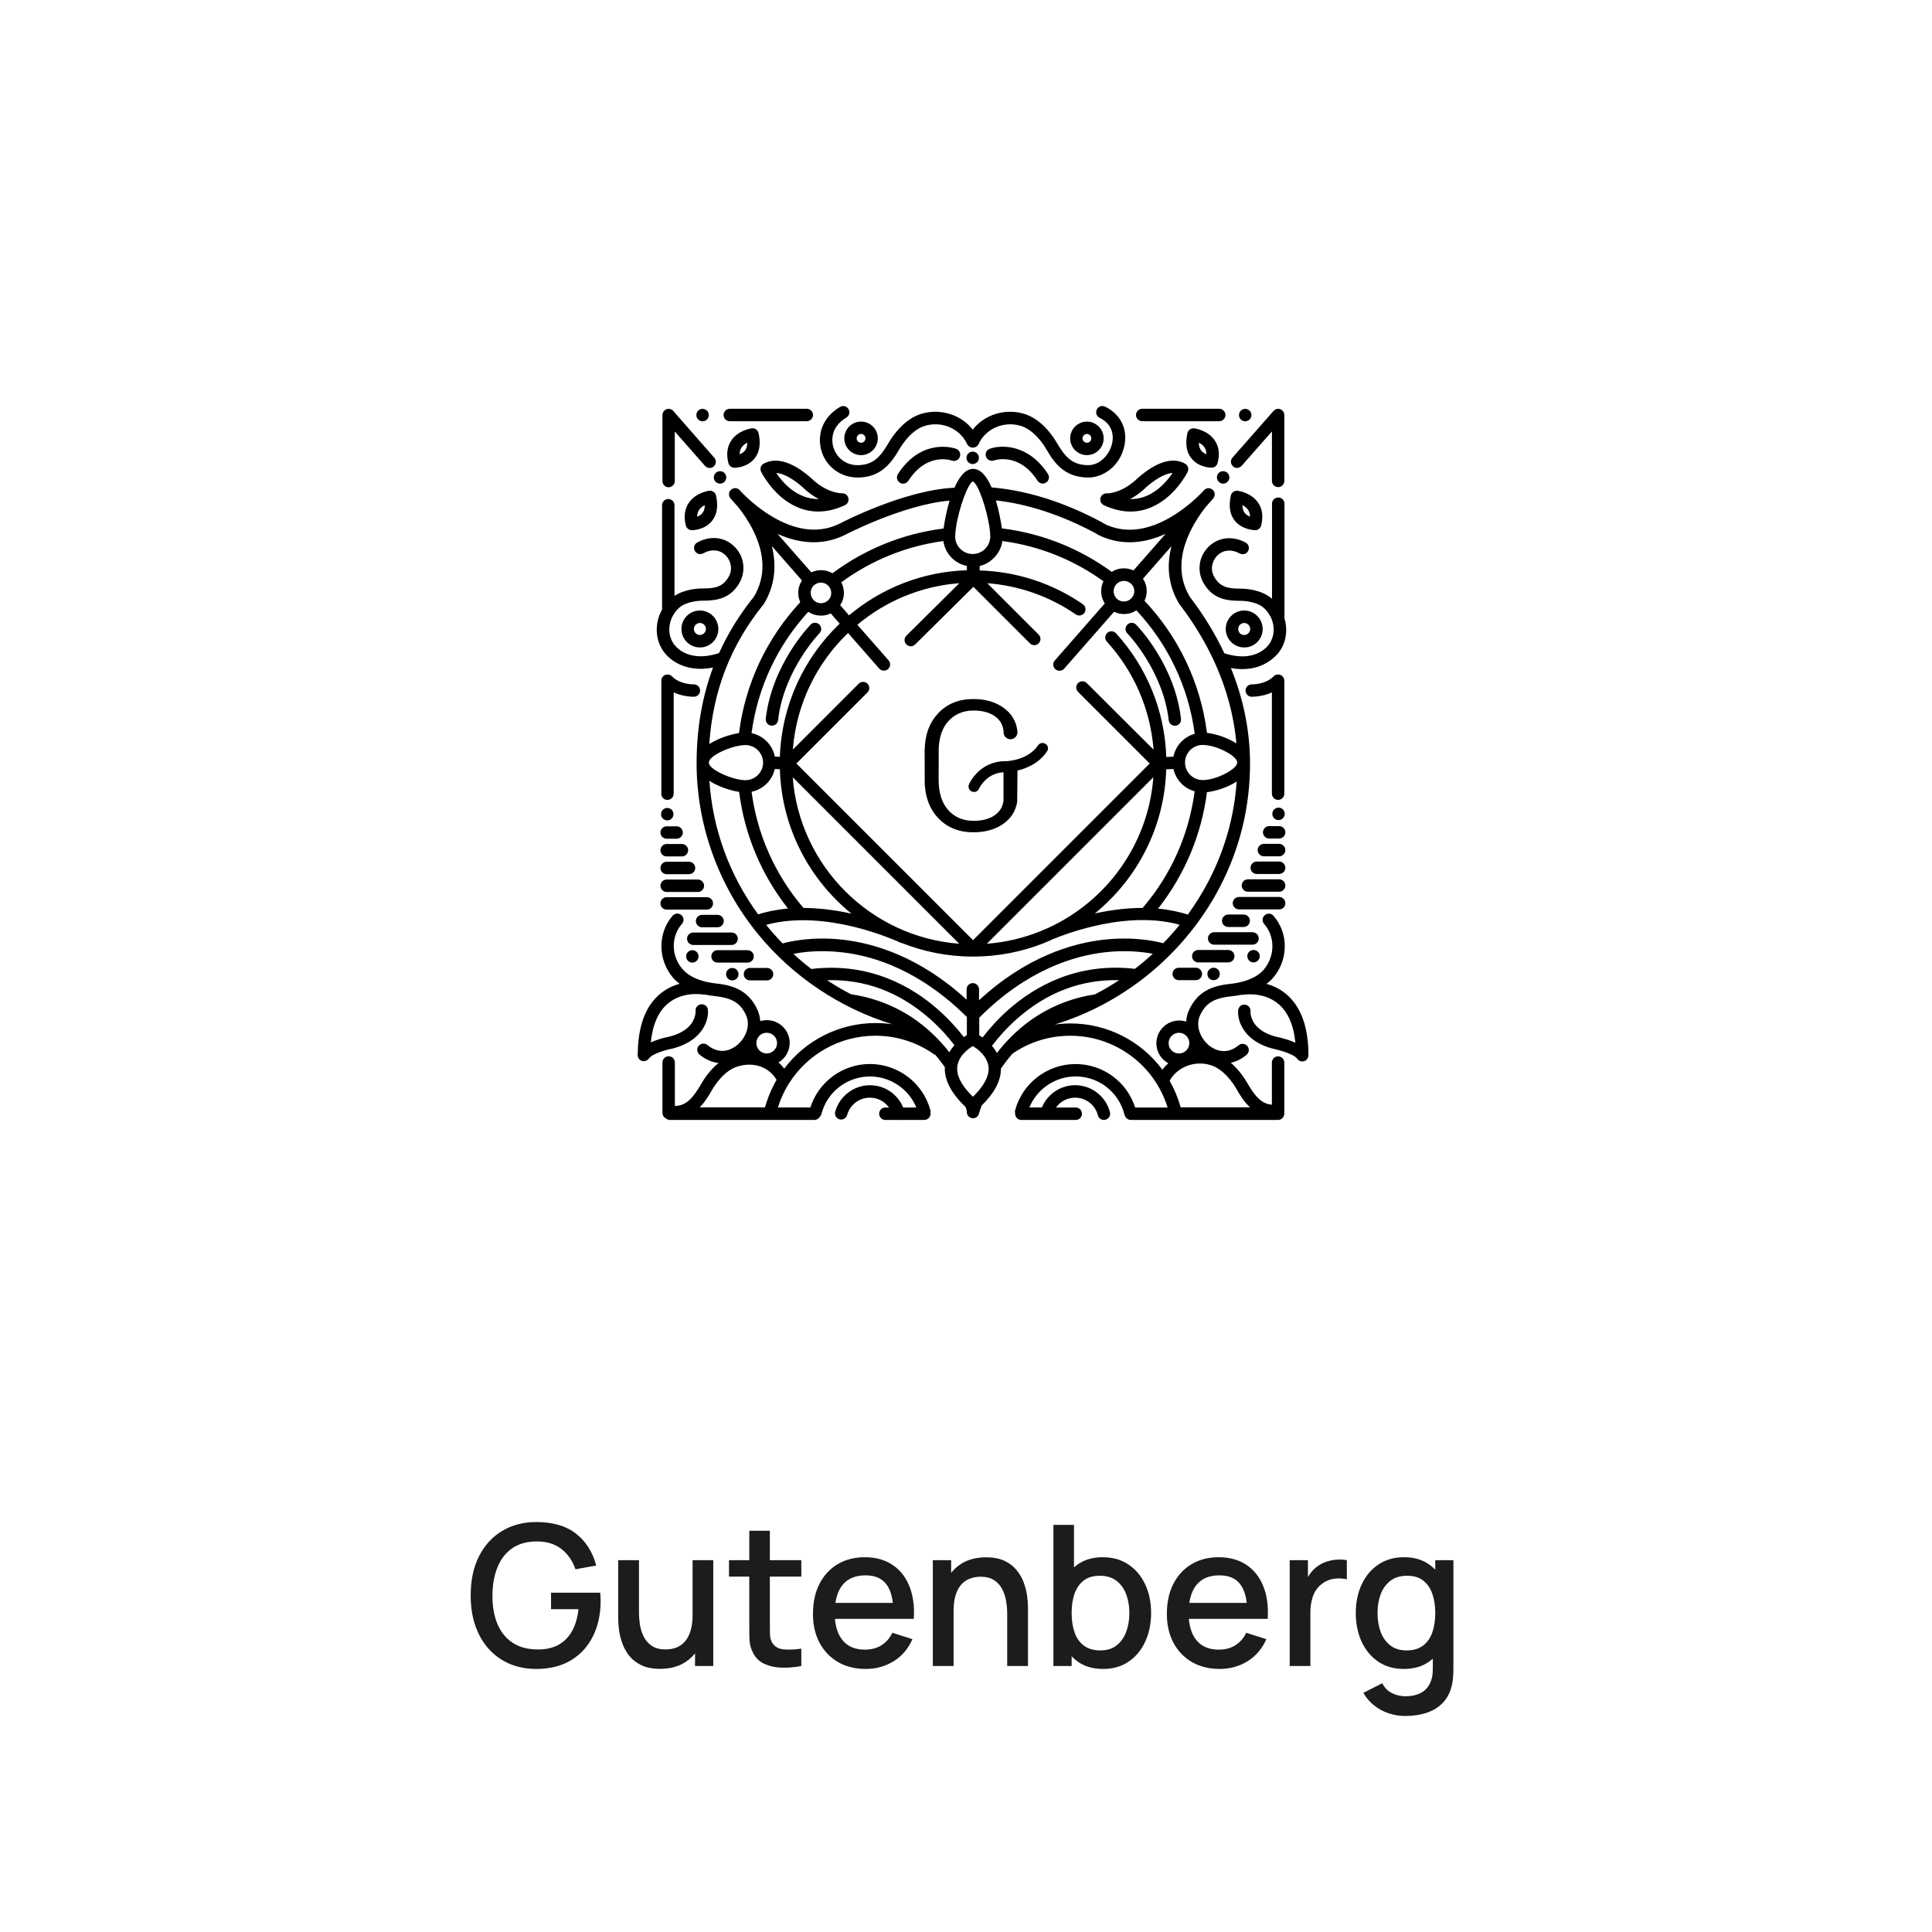 <svg width="138" height="138" viewBox="0 0 138 138" fill="none" xmlns="http://www.w3.org/2000/svg">
<rect width="138" height="138" fill="white"/>
<path d="M38.303 119.21C37.627 119.21 37.004 119.093 36.434 118.86C35.865 118.622 35.37 118.277 34.95 117.824C34.53 117.371 34.203 116.821 33.97 116.172C33.737 115.523 33.62 114.786 33.62 113.96C33.62 112.873 33.819 111.939 34.215 111.16C34.612 110.376 35.163 109.774 35.867 109.354C36.572 108.929 37.384 108.717 38.303 108.717C39.489 108.717 40.434 108.992 41.138 109.543C41.847 110.094 42.331 110.854 42.587 111.825L41.103 112.091C40.898 111.489 40.566 111.008 40.109 110.649C39.652 110.29 39.078 110.108 38.387 110.103C37.673 110.098 37.078 110.257 36.602 110.579C36.131 110.901 35.776 111.354 35.538 111.937C35.3 112.516 35.179 113.19 35.174 113.96C35.169 114.73 35.286 115.404 35.524 115.983C35.762 116.557 36.119 117.005 36.595 117.327C37.076 117.649 37.673 117.812 38.387 117.817C38.961 117.826 39.453 117.721 39.864 117.502C40.279 117.278 40.608 116.951 40.851 116.522C41.094 116.093 41.25 115.565 41.32 114.94H39.36V113.764H42.874C42.883 113.848 42.891 113.96 42.895 114.1C42.9 114.235 42.902 114.322 42.902 114.359C42.902 115.292 42.722 116.125 42.363 116.858C42.004 117.591 41.481 118.167 40.795 118.587C40.109 119.002 39.279 119.21 38.303 119.21ZM47.146 119.203C46.624 119.203 46.185 119.119 45.83 118.951C45.476 118.783 45.186 118.564 44.962 118.293C44.743 118.018 44.575 117.719 44.458 117.397C44.342 117.075 44.262 116.76 44.22 116.452C44.178 116.144 44.157 115.873 44.157 115.64V111.44H45.641V115.157C45.641 115.451 45.665 115.754 45.711 116.067C45.763 116.375 45.856 116.662 45.991 116.928C46.131 117.194 46.325 117.409 46.572 117.572C46.824 117.735 47.151 117.817 47.552 117.817C47.814 117.817 48.061 117.775 48.294 117.691C48.528 117.602 48.731 117.462 48.903 117.271C49.081 117.08 49.218 116.828 49.316 116.515C49.419 116.202 49.47 115.822 49.47 115.374L50.38 115.717C50.38 116.403 50.252 117.01 49.995 117.537C49.739 118.06 49.37 118.468 48.889 118.762C48.409 119.056 47.828 119.203 47.146 119.203ZM49.645 119V116.816H49.47V111.44H50.947V119H49.645ZM57.237 119C56.761 119.093 56.294 119.133 55.837 119.119C55.379 119.105 54.971 119.016 54.612 118.853C54.252 118.69 53.982 118.433 53.8 118.083C53.636 117.77 53.548 117.453 53.534 117.131C53.524 116.804 53.52 116.436 53.52 116.025V109.34H54.99V115.955C54.99 116.258 54.992 116.522 54.997 116.746C55.006 116.97 55.055 117.159 55.144 117.313C55.312 117.602 55.578 117.768 55.942 117.81C56.31 117.847 56.742 117.831 57.237 117.761V119ZM52.071 112.616V111.44H57.237V112.616H52.071ZM61.842 119.21C61.09 119.21 60.43 119.047 59.861 118.72C59.296 118.389 58.855 117.929 58.538 117.341C58.225 116.748 58.069 116.062 58.069 115.283C58.069 114.457 58.223 113.741 58.531 113.134C58.843 112.527 59.278 112.058 59.833 111.727C60.388 111.396 61.035 111.23 61.772 111.23C62.542 111.23 63.197 111.41 63.739 111.769C64.28 112.124 64.684 112.63 64.95 113.288C65.221 113.946 65.328 114.728 65.272 115.633H63.809V115.101C63.8 114.224 63.632 113.575 63.305 113.155C62.983 112.735 62.49 112.525 61.828 112.525C61.095 112.525 60.544 112.756 60.176 113.218C59.807 113.68 59.623 114.347 59.623 115.22C59.623 116.051 59.807 116.695 60.176 117.152C60.544 117.605 61.077 117.831 61.772 117.831C62.229 117.831 62.623 117.728 62.955 117.523C63.291 117.313 63.552 117.014 63.739 116.627L65.174 117.082C64.88 117.759 64.434 118.284 63.837 118.657C63.239 119.026 62.575 119.21 61.842 119.21ZM59.147 115.633V114.492H64.544V115.633H59.147ZM71.943 119V115.283C71.943 114.989 71.918 114.688 71.866 114.38C71.82 114.067 71.726 113.778 71.586 113.512C71.451 113.246 71.257 113.031 71.005 112.868C70.758 112.705 70.434 112.623 70.032 112.623C69.771 112.623 69.524 112.667 69.29 112.756C69.057 112.84 68.852 112.978 68.674 113.169C68.502 113.36 68.364 113.612 68.261 113.925C68.163 114.238 68.114 114.618 68.114 115.066L67.204 114.723C67.204 114.037 67.333 113.433 67.589 112.91C67.846 112.383 68.215 111.972 68.695 111.678C69.176 111.384 69.757 111.237 70.438 111.237C70.961 111.237 71.4 111.321 71.754 111.489C72.109 111.657 72.396 111.879 72.615 112.154C72.839 112.425 73.01 112.721 73.126 113.043C73.243 113.365 73.322 113.68 73.364 113.988C73.406 114.296 73.427 114.567 73.427 114.8V119H71.943ZM66.63 119V111.44H67.939V113.624H68.114V119H66.63ZM78.799 119.21C78.076 119.21 77.469 119.035 76.98 118.685C76.49 118.33 76.118 117.852 75.867 117.25C75.615 116.648 75.489 115.969 75.489 115.213C75.489 114.457 75.612 113.778 75.859 113.176C76.112 112.574 76.48 112.1 76.966 111.755C77.456 111.405 78.058 111.23 78.772 111.23C79.481 111.23 80.092 111.405 80.606 111.755C81.124 112.1 81.522 112.574 81.802 113.176C82.082 113.773 82.222 114.452 82.222 115.213C82.222 115.969 82.082 116.65 81.802 117.257C81.527 117.859 81.133 118.335 80.62 118.685C80.111 119.035 79.504 119.21 78.799 119.21ZM75.243 119V108.92H76.713V113.561H76.546V119H75.243ZM78.597 117.887C79.063 117.887 79.448 117.768 79.751 117.53C80.059 117.292 80.288 116.972 80.438 116.571C80.591 116.165 80.668 115.712 80.668 115.213C80.668 114.718 80.591 114.27 80.438 113.869C80.288 113.468 80.057 113.148 79.745 112.91C79.432 112.672 79.033 112.553 78.547 112.553C78.09 112.553 77.712 112.665 77.413 112.889C77.12 113.113 76.9 113.426 76.755 113.827C76.615 114.228 76.546 114.69 76.546 115.213C76.546 115.736 76.615 116.198 76.755 116.599C76.895 117 77.117 117.315 77.421 117.544C77.724 117.773 78.116 117.887 78.597 117.887ZM87.121 119.21C86.37 119.21 85.709 119.047 85.14 118.72C84.575 118.389 84.134 117.929 83.817 117.341C83.504 116.748 83.348 116.062 83.348 115.283C83.348 114.457 83.502 113.741 83.81 113.134C84.123 112.527 84.557 112.058 85.112 111.727C85.667 111.396 86.314 111.23 87.051 111.23C87.821 111.23 88.477 111.41 89.018 111.769C89.559 112.124 89.963 112.63 90.229 113.288C90.5 113.946 90.607 114.728 90.551 115.633H89.088V115.101C89.079 114.224 88.911 113.575 88.584 113.155C88.262 112.735 87.77 112.525 87.107 112.525C86.374 112.525 85.824 112.756 85.455 113.218C85.086 113.68 84.902 114.347 84.902 115.22C84.902 116.051 85.086 116.695 85.455 117.152C85.824 117.605 86.356 117.831 87.051 117.831C87.508 117.831 87.903 117.728 88.234 117.523C88.57 117.313 88.831 117.014 89.018 116.627L90.453 117.082C90.159 117.759 89.713 118.284 89.116 118.657C88.519 119.026 87.854 119.21 87.121 119.21ZM84.426 115.633V114.492H89.823V115.633H84.426ZM92.122 119V111.44H93.424V113.274L93.242 113.036C93.335 112.793 93.456 112.572 93.606 112.371C93.755 112.166 93.928 111.998 94.124 111.867C94.315 111.727 94.527 111.62 94.761 111.545C94.999 111.466 95.241 111.419 95.489 111.405C95.736 111.386 95.974 111.398 96.203 111.44V112.812C95.955 112.747 95.68 112.728 95.377 112.756C95.078 112.784 94.803 112.88 94.551 113.043C94.313 113.197 94.124 113.384 93.984 113.603C93.848 113.822 93.75 114.067 93.69 114.338C93.629 114.604 93.599 114.886 93.599 115.185V119H92.122ZM100.377 122.57C99.971 122.57 99.577 122.507 99.194 122.381C98.816 122.255 98.471 122.068 98.158 121.821C97.846 121.578 97.587 121.277 97.381 120.918L98.732 120.232C98.896 120.554 99.129 120.79 99.432 120.939C99.736 121.088 100.055 121.163 100.391 121.163C100.807 121.163 101.161 121.088 101.455 120.939C101.749 120.794 101.971 120.575 102.12 120.281C102.274 119.987 102.349 119.623 102.344 119.189V117.075H102.519V111.44H103.814V119.203C103.814 119.404 103.807 119.595 103.793 119.777C103.779 119.959 103.754 120.141 103.716 120.323C103.609 120.832 103.404 121.252 103.1 121.583C102.802 121.914 102.419 122.162 101.952 122.325C101.49 122.488 100.965 122.57 100.377 122.57ZM100.265 119.21C99.561 119.21 98.952 119.035 98.438 118.685C97.93 118.335 97.535 117.859 97.255 117.257C96.98 116.65 96.842 115.969 96.842 115.213C96.842 114.452 96.982 113.773 97.262 113.176C97.542 112.574 97.939 112.1 98.452 111.755C98.97 111.405 99.584 111.23 100.293 111.23C101.007 111.23 101.607 111.405 102.092 111.755C102.582 112.1 102.951 112.574 103.198 113.176C103.45 113.778 103.576 114.457 103.576 115.213C103.576 115.969 103.45 116.648 103.198 117.25C102.946 117.852 102.575 118.33 102.085 118.685C101.595 119.035 100.989 119.21 100.265 119.21ZM100.468 117.887C100.949 117.887 101.341 117.773 101.644 117.544C101.948 117.315 102.169 117 102.309 116.599C102.449 116.198 102.519 115.736 102.519 115.213C102.519 114.69 102.447 114.228 102.302 113.827C102.162 113.426 101.943 113.113 101.644 112.889C101.35 112.665 100.975 112.553 100.517 112.553C100.032 112.553 99.633 112.672 99.32 112.91C99.008 113.148 98.774 113.468 98.62 113.869C98.471 114.27 98.396 114.718 98.396 115.213C98.396 115.712 98.471 116.165 98.62 116.571C98.774 116.972 99.003 117.292 99.306 117.53C99.614 117.768 100.002 117.887 100.468 117.887Z" fill="#1C1C1C"/>
<g clip-path="url(#clip0_12228_8965)">
<path d="M74.683 53.136C74.504 53.015 74.26 53.064 74.139 53.244C73.429 54.313 71.922 54.371 71.844 54.371C71.829 54.371 71.823 54.371 71.808 54.371C69.951 54.371 69.241 55.956 69.213 56.02C69.128 56.219 69.219 56.449 69.413 56.536C69.464 56.557 69.521 56.572 69.57 56.572C69.721 56.572 69.863 56.487 69.929 56.336C69.936 56.321 70.424 55.231 71.678 55.161V57.191C71.627 57.628 71.421 57.972 71.053 58.23C70.673 58.495 70.165 58.631 69.54 58.631C68.795 58.631 68.185 58.374 67.734 57.864C67.275 57.354 67.046 56.632 67.046 55.699L67.052 53.461C67.088 52.637 67.309 51.984 67.734 51.519C68.193 51.009 68.795 50.752 69.54 50.752C70.165 50.752 70.673 50.888 71.053 51.153C71.434 51.419 71.648 51.785 71.684 52.258C71.684 52.273 71.684 52.294 71.684 52.309C71.684 52.581 71.908 52.804 72.18 52.804C72.452 52.804 72.675 52.581 72.675 52.309C72.675 52.294 72.675 52.273 72.675 52.258C72.603 51.549 72.279 50.99 71.699 50.567C71.119 50.14 70.397 49.931 69.521 49.931C68.482 49.931 67.643 50.276 67.005 50.956C66.404 51.593 66.087 52.433 66.051 53.465C66.051 53.538 66.045 53.608 66.045 53.68L66.051 55.694H66.045C66.045 56.834 66.368 57.745 67.005 58.425C67.643 59.105 68.482 59.449 69.521 59.449C70.397 59.449 71.119 59.241 71.702 58.818C72.233 58.431 72.547 57.922 72.656 57.29L72.677 55.04C73.329 54.883 74.218 54.524 74.779 53.678C74.919 53.502 74.87 53.257 74.683 53.136ZM81.587 30.086H87.087C87.331 30.086 87.531 29.886 87.531 29.642C87.531 29.398 87.331 29.198 87.087 29.198H81.587C81.343 29.198 81.143 29.398 81.143 29.642C81.143 29.886 81.343 30.086 81.587 30.086ZM52.128 30.086H57.628C57.872 30.086 58.072 29.886 58.072 29.642C58.072 29.398 57.87 29.198 57.628 29.198H52.128C51.884 29.198 51.684 29.398 51.684 29.642C51.684 29.886 51.877 30.086 52.128 30.086ZM87.367 33.656C87.614 33.656 87.811 33.856 87.811 34.1C87.811 34.347 87.611 34.544 87.367 34.544C87.121 34.544 86.923 34.345 86.923 34.1C86.921 33.856 87.121 33.656 87.367 33.656ZM69.479 32.258C69.725 32.258 69.923 32.458 69.923 32.702C69.923 32.946 69.723 33.146 69.479 33.146C69.234 33.146 69.035 32.946 69.035 32.702C69.035 32.458 69.232 32.258 69.479 32.258ZM61.234 34.109C61.24 34.109 61.249 34.109 61.255 34.109C62.925 34.109 63.671 33.061 64.239 32.088C64.426 31.765 65.114 30.69 66.087 30.411C67.292 30.061 68.576 30.619 69.077 31.716C69.149 31.873 69.307 31.967 69.464 31.973C69.47 31.973 69.479 31.973 69.485 31.973C69.492 31.973 69.5 31.973 69.513 31.973C69.67 31.967 69.827 31.873 69.9 31.716C70.401 30.619 71.685 30.061 72.889 30.411C73.865 30.698 74.553 31.767 74.738 32.088C75.306 33.07 76.049 34.109 77.743 34.109C78.761 34.109 79.966 33.348 80.301 31.892C80.582 30.688 80.066 29.597 78.939 29.047C78.716 28.939 78.453 29.026 78.344 29.247C78.236 29.47 78.323 29.733 78.544 29.842C79.613 30.373 79.519 31.312 79.432 31.691C79.26 32.436 78.601 33.225 77.732 33.225C76.621 33.225 76.09 32.666 75.495 31.64C75.201 31.138 74.383 29.918 73.13 29.553C71.761 29.151 70.312 29.631 69.481 30.685C68.65 29.631 67.201 29.151 65.832 29.553C64.579 29.918 63.76 31.138 63.467 31.64C62.872 32.664 62.341 33.225 61.251 33.225C61.244 33.225 61.236 33.225 61.236 33.225C60.29 33.218 59.687 32.557 59.515 31.905C59.43 31.597 59.249 30.543 60.454 29.827C60.662 29.706 60.734 29.432 60.605 29.217C60.479 29.011 60.216 28.939 59.999 29.068C58.616 29.893 58.401 31.198 58.658 32.143C58.975 33.312 60.014 34.1 61.234 34.109ZM51.433 33.656C51.68 33.656 51.877 33.856 51.877 34.1C51.877 34.347 51.678 34.544 51.433 34.544C51.189 34.544 50.987 34.347 50.987 34.1C50.987 33.856 51.187 33.656 51.433 33.656ZM50.186 29.204C50.432 29.204 50.63 29.404 50.63 29.648C50.63 29.893 50.43 30.093 50.186 30.093C49.942 30.093 49.74 29.895 49.74 29.648C49.74 29.402 49.939 29.204 50.186 29.204ZM88.944 29.204C89.19 29.204 89.388 29.404 89.388 29.648C89.388 29.893 89.188 30.093 88.944 30.093C88.699 30.093 88.5 29.893 88.5 29.648C88.5 29.404 88.697 29.204 88.944 29.204ZM91.324 57.688C91.57 57.688 91.768 57.888 91.768 58.132C91.768 58.378 91.568 58.576 91.324 58.576C91.077 58.576 90.88 58.376 90.88 58.132C90.88 57.888 91.077 57.688 91.324 57.688ZM89.539 67.856C89.785 67.856 89.983 68.056 89.983 68.3C89.983 68.546 89.783 68.744 89.539 68.744C89.294 68.744 89.095 68.544 89.095 68.3C89.095 68.053 89.292 67.856 89.539 67.856ZM86.685 69.124C86.931 69.124 87.129 69.324 87.129 69.569C87.129 69.815 86.929 70.013 86.685 70.013C86.438 70.013 86.241 69.813 86.241 69.569C86.241 69.322 86.441 69.124 86.685 69.124ZM60.307 31.312C60.307 31.971 60.845 32.509 61.504 32.509C62.162 32.509 62.7 31.971 62.7 31.312C62.7 30.654 62.165 30.114 61.506 30.114C60.847 30.107 60.307 30.645 60.307 31.312ZM61.506 30.996C61.678 30.996 61.82 31.138 61.82 31.31C61.82 31.482 61.678 31.625 61.506 31.625C61.334 31.625 61.191 31.482 61.191 31.31C61.189 31.14 61.334 30.996 61.506 30.996ZM77.637 32.509C78.295 32.509 78.833 31.971 78.833 31.312C78.833 30.654 78.295 30.116 77.637 30.116C76.978 30.116 76.44 30.654 76.44 31.312C76.44 31.971 76.978 32.509 77.637 32.509ZM77.637 30.996C77.809 30.996 77.951 31.138 77.951 31.31C77.951 31.482 77.809 31.625 77.637 31.625C77.465 31.625 77.322 31.482 77.322 31.31C77.322 31.14 77.465 30.996 77.637 30.996ZM70.69 32.058C70.461 32.143 70.346 32.396 70.433 32.626C70.518 32.855 70.771 32.97 71 32.891C71.073 32.864 72.792 32.29 74.111 34.34C74.196 34.47 74.341 34.54 74.483 34.54C74.562 34.54 74.649 34.519 74.719 34.468C74.927 34.338 74.985 34.06 74.855 33.858C73.478 31.729 71.529 31.75 70.69 32.058ZM68.295 32.058C68.231 32.037 67.643 31.829 66.84 31.95C66.094 32.058 65.025 32.481 64.136 33.864C64.007 34.073 64.064 34.345 64.272 34.474C64.345 34.525 64.43 34.547 64.508 34.547C64.651 34.547 64.795 34.474 64.88 34.347C66.191 32.296 67.913 32.87 67.991 32.898C68.221 32.983 68.472 32.861 68.559 32.632C68.646 32.402 68.525 32.143 68.295 32.058ZM88.693 33.269L90.852 30.817V34.351C90.852 34.595 91.052 34.795 91.296 34.795C91.541 34.795 91.74 34.595 91.74 34.351V29.648C91.74 29.461 91.626 29.298 91.453 29.232C91.281 29.166 91.088 29.217 90.967 29.353L88.034 32.687C87.869 32.874 87.892 33.153 88.077 33.312C88.249 33.478 88.527 33.456 88.693 33.269ZM47.755 34.804C47.999 34.804 48.199 34.604 48.199 34.359V30.823L50.358 33.276C50.522 33.463 50.802 33.478 50.981 33.32C51.168 33.155 51.18 32.876 51.023 32.696L48.091 29.355C47.97 29.219 47.776 29.168 47.604 29.232C47.432 29.298 47.317 29.461 47.317 29.648V34.359C47.317 34.602 47.511 34.804 47.755 34.804ZM79.056 35.241C78.848 35.227 78.655 35.371 78.604 35.571C78.553 35.779 78.655 35.994 78.839 36.081C79.543 36.41 80.18 36.54 80.754 36.54C81.851 36.54 82.726 36.059 83.336 35.558C84.311 34.755 84.813 33.743 84.834 33.701C84.934 33.492 84.862 33.242 84.662 33.127C84.209 32.861 83.429 32.698 82.239 33.42C81.644 33.786 81.185 34.224 81.107 34.302C80.017 35.263 79.107 35.241 79.056 35.241ZM81.702 34.961C81.708 34.955 81.717 34.946 81.723 34.94C82.061 34.602 83.013 33.822 83.759 33.786C83.544 34.094 83.221 34.51 82.783 34.876C82.137 35.407 81.449 35.664 80.718 35.649C81.022 35.492 81.358 35.263 81.702 34.961ZM54.536 33.125C54.336 33.24 54.264 33.492 54.366 33.699C54.387 33.741 54.889 34.753 55.864 35.556C56.474 36.057 57.341 36.538 58.446 36.538C59.026 36.538 59.666 36.408 60.36 36.079C60.554 35.985 60.647 35.777 60.596 35.569C60.545 35.362 60.358 35.227 60.144 35.233C60.108 35.233 59.19 35.261 58.099 34.3C58.021 34.224 57.562 33.786 56.967 33.42C55.777 32.702 54.988 32.868 54.536 33.125ZM57.504 34.961C57.842 35.263 58.178 35.484 58.486 35.649C56.937 35.664 55.913 34.481 55.445 33.786C56.191 33.822 57.145 34.604 57.481 34.94C57.492 34.946 57.498 34.955 57.504 34.961ZM91.847 70.988C91.402 70.616 90.914 70.4 90.463 70.278C90.635 70.149 90.801 69.998 90.943 69.834C92.04 68.544 92.048 66.645 90.958 65.41C90.793 65.223 90.514 65.21 90.334 65.374C90.147 65.54 90.134 65.818 90.297 65.999C91.094 66.902 91.079 68.3 90.27 69.26C89.611 70.034 88.355 70.221 87.983 70.263C86.857 70.385 85.595 70.644 84.915 72.184C84.806 72.42 84.743 72.686 84.728 72.973C84.571 72.922 84.398 72.894 84.226 72.894C83.33 72.894 82.599 73.625 82.599 74.522C82.599 75.138 82.943 75.676 83.451 75.948C83.3 76.084 83.157 76.235 83.028 76.407C81.521 74.377 79.114 73.103 76.462 73.103C76.081 73.103 75.701 73.13 75.335 73.181C77.516 72.514 79.543 71.475 81.394 70.098C83.782 68.313 85.767 65.982 87.129 63.366C88.563 60.612 89.288 57.637 89.288 54.541C89.288 54.519 89.288 54.505 89.288 54.483C89.288 54.477 89.288 54.477 89.288 54.468C89.288 54.46 89.288 54.453 89.288 54.447C89.273 51.931 88.714 49.666 87.92 47.715C88.213 47.773 88.493 47.794 88.744 47.794C90.601 47.794 91.417 46.517 91.504 46.368C91.906 45.694 91.97 44.876 91.74 44.139C91.747 44.117 91.747 44.088 91.747 44.06V35.979C91.747 35.734 91.547 35.535 91.303 35.535C91.058 35.535 90.858 35.734 90.858 35.979V42.768C90.106 42.116 89.016 42.044 88.563 42.044C87.688 42.05 87.144 41.914 86.742 41.225C86.404 40.645 86.6 40.042 86.936 39.697C87.359 39.268 87.96 39.211 88.549 39.532C88.763 39.647 89.035 39.574 89.15 39.36C89.265 39.145 89.192 38.873 88.978 38.758C88.045 38.242 86.999 38.371 86.305 39.073C85.616 39.776 85.486 40.815 85.975 41.661C86.613 42.758 87.582 42.915 88.534 42.915C88.549 42.915 88.555 42.915 88.57 42.915C88.857 42.915 89.781 42.957 90.312 43.459C91.001 44.111 91.179 45.135 90.729 45.896C90.729 45.896 90.722 45.903 90.722 45.911C90.686 45.975 89.834 47.424 87.454 46.663C86.738 45.144 85.905 43.852 85.132 42.821L84.779 43.091L85.129 42.819L84.987 42.632C83.459 40.074 85.223 37.347 86.141 36.193L86.657 35.605C86.815 35.418 86.8 35.139 86.615 34.98C86.436 34.829 86.177 34.838 86.013 35.001C85.999 35.016 85.92 35.095 85.799 35.231C85.002 36.04 81.891 38.909 78.873 37.411L78.788 37.354L78.746 37.326C76.043 35.87 73.376 35.031 70.83 34.816C70.501 34.064 70.063 33.49 69.511 33.49C68.952 33.49 68.514 34.071 68.176 34.838C64.612 34.995 60.182 37.296 59.995 37.39C56.96 38.92 53.835 36.036 53.038 35.227C52.917 35.09 52.829 35.012 52.823 34.997C52.657 34.831 52.4 34.825 52.222 34.976C52.035 35.133 52.022 35.413 52.179 35.6L52.732 36.225C53.053 36.625 53.461 37.205 53.805 37.9C54.665 39.642 54.68 41.225 53.856 42.617C52.829 43.894 51.999 45.235 51.361 46.648C48.96 47.43 48.099 45.966 48.063 45.903C48.063 45.896 48.057 45.896 48.057 45.888C47.604 45.127 47.783 44.103 48.471 43.45C49.002 42.949 49.927 42.906 50.214 42.906H50.22C51.18 42.906 52.171 42.755 52.808 41.653C53.297 40.805 53.167 39.757 52.479 39.062C51.784 38.352 50.736 38.231 49.806 38.748C49.589 38.862 49.51 39.134 49.633 39.349C49.748 39.564 50.02 39.642 50.235 39.521C50.83 39.198 51.431 39.255 51.848 39.687C52.186 40.031 52.373 40.633 52.041 41.213C51.648 41.895 51.11 42.031 50.25 42.031C50.243 42.031 50.235 42.031 50.222 42.031C49.827 42.031 48.911 42.088 48.178 42.562V36.087C48.178 35.843 47.978 35.643 47.734 35.643C47.489 35.643 47.29 35.843 47.29 36.087V43.544C46.801 44.417 46.773 45.486 47.275 46.347C47.324 46.44 47.632 46.956 48.32 47.343C48.715 47.564 49.281 47.773 50.035 47.773C50.307 47.773 50.609 47.745 50.932 47.679C50.158 49.757 49.769 51.995 49.757 54.432C49.757 54.439 49.757 54.439 49.757 54.447V54.453C49.757 54.475 49.757 54.496 49.757 54.511C49.757 58.914 51.306 63.236 54.115 66.685C56.603 69.739 59.986 72.004 63.737 73.16C63.342 73.103 62.94 73.075 62.541 73.075C59.91 73.075 57.521 74.329 56.017 76.33C55.896 76.173 55.76 76.022 55.609 75.893C56.083 75.606 56.406 75.089 56.406 74.494C56.406 73.598 55.675 72.867 54.778 72.867C54.612 72.867 54.455 72.894 54.304 72.939C54.283 72.658 54.219 72.395 54.117 72.157C53.429 70.616 52.175 70.357 51.049 70.236C50.677 70.193 49.421 70.006 48.762 69.233C47.931 68.294 47.916 66.895 48.711 65.992C48.877 65.805 48.854 65.527 48.675 65.368C48.488 65.202 48.21 65.225 48.05 65.404C46.969 66.636 46.975 68.536 48.065 69.828C48.208 70 48.373 70.142 48.545 70.272C48.093 70.393 47.606 70.616 47.162 70.982C46.108 71.849 45.57 73.298 45.556 75.27C45.519 75.448 45.598 75.635 45.755 75.735C45.828 75.778 45.906 75.799 45.985 75.799C46.012 75.799 46.049 75.793 46.078 75.784H46.085C46.1 75.784 46.106 75.778 46.121 75.769C46.142 75.763 46.172 75.754 46.193 75.742C46.199 75.742 46.199 75.735 46.208 75.735C46.28 75.693 46.344 75.635 46.386 75.563C46.559 75.34 47.268 75.062 47.857 74.939C50.158 74.437 50.639 72.882 50.566 72.136C50.545 71.891 50.33 71.713 50.086 71.734C49.842 71.755 49.663 71.97 49.684 72.214C49.684 72.221 49.691 72.35 49.648 72.544C49.54 72.988 49.147 73.755 47.67 74.078C47.664 74.078 47.664 74.078 47.655 74.078C47.483 74.114 46.967 74.235 46.486 74.458C46.616 73.181 47.024 72.25 47.719 71.67C48.788 70.782 50.199 71.033 50.214 71.039C50.265 71.046 50.307 71.046 50.35 71.039C50.585 71.09 50.787 71.118 50.938 71.133C52.122 71.262 52.844 71.519 53.297 72.531C53.648 73.328 53.197 74.244 52.587 74.703C52.279 74.939 51.455 75.406 50.53 74.645C50.343 74.488 50.065 74.516 49.905 74.703C49.748 74.89 49.776 75.168 49.963 75.327C50.379 75.672 50.845 75.871 51.325 75.929C50.709 76.43 50.292 77.061 50.105 77.391C49.504 78.43 49.015 78.989 48.205 78.997V75.893C48.205 75.648 48.006 75.448 47.761 75.448C47.517 75.448 47.317 75.648 47.317 75.893V79.492C47.317 79.671 47.426 79.822 47.574 79.894C47.653 79.951 47.746 79.994 47.846 79.994H58.17C58.327 79.994 58.456 79.915 58.541 79.794C58.599 79.737 58.65 79.665 58.671 79.579C59.079 77.994 60.507 76.891 62.141 76.891C63.603 76.891 64.901 77.78 65.454 79.108H64.511C64.124 78.154 63.191 77.516 62.137 77.516C60.983 77.516 59.965 78.298 59.657 79.409C59.593 79.645 59.736 79.89 59.965 79.954C60.201 80.017 60.445 79.875 60.509 79.645C60.709 78.914 61.376 78.404 62.131 78.404C62.689 78.404 63.191 78.676 63.499 79.108H63.24C62.995 79.108 62.796 79.308 62.796 79.552C62.796 79.796 62.995 79.996 63.24 79.996H64.136C64.151 79.994 64.173 80 64.188 80C64.209 80 64.23 80 64.245 79.994H66.024C66.268 79.994 66.468 79.794 66.468 79.55C66.468 79.528 66.468 79.507 66.461 79.486C66.468 79.429 66.468 79.365 66.455 79.299C65.932 77.357 64.154 76.001 62.139 76.001C60.188 76.001 58.476 77.263 57.881 79.106H55.564C55.751 78.511 56.002 77.958 56.317 77.442C56.338 77.414 56.353 77.384 56.374 77.357C57.685 75.3 59.98 73.98 62.526 73.98C64.032 73.98 65.48 74.439 66.706 75.3C66.742 75.321 66.778 75.342 66.814 75.351C67.001 75.574 67.186 75.81 67.367 76.054C67.409 76.112 67.445 76.169 67.488 76.226C67.445 77.136 67.94 78.09 68.965 79.065C69.001 79.174 69.037 79.265 69.058 79.337V79.431C69.058 79.675 69.258 79.875 69.502 79.875C69.71 79.875 69.874 79.739 69.925 79.546C69.925 79.539 69.989 79.322 70.118 78.965C71.043 78.062 71.502 77.18 71.495 76.326C71.553 76.241 71.617 76.148 71.682 76.061C71.882 75.788 72.09 75.523 72.307 75.272C73.527 74.426 74.953 73.982 76.445 73.982C79.657 73.982 82.467 76.075 83.4 79.108H81.083C80.495 77.265 78.782 76.003 76.825 76.003C74.81 76.003 73.04 77.359 72.509 79.301C72.488 79.373 72.488 79.444 72.509 79.516C72.509 79.531 72.509 79.537 72.509 79.552C72.509 79.796 72.709 79.996 72.953 79.996H76.84C77.084 79.996 77.284 79.796 77.284 79.552C77.284 79.308 77.084 79.108 76.84 79.108H75.427C75.735 78.678 76.236 78.404 76.795 78.404C77.562 78.404 78.23 78.921 78.423 79.667C78.474 79.866 78.652 79.996 78.852 79.996C78.888 79.996 78.924 79.99 78.96 79.981C79.196 79.924 79.341 79.679 79.284 79.444C78.99 78.311 77.972 77.514 76.795 77.514C75.748 77.514 74.817 78.151 74.421 79.106H73.525C74.069 77.78 75.374 76.889 76.838 76.889C78.472 76.889 79.9 77.994 80.308 79.577C80.314 79.614 80.335 79.65 80.35 79.686C80.408 79.864 80.573 79.994 80.773 79.994H91.292C91.536 79.994 91.736 79.794 91.736 79.55C91.736 79.543 91.736 79.528 91.736 79.522C91.736 79.516 91.736 79.501 91.736 79.495V79.409C91.742 79.367 91.742 79.325 91.742 79.28C91.742 79.273 91.742 79.265 91.736 79.259V75.897C91.736 75.653 91.536 75.453 91.292 75.453C91.048 75.453 90.848 75.653 90.848 75.897V78.908C90.102 78.851 89.637 78.298 89.063 77.31C88.876 76.996 88.489 76.4 87.915 75.912C88.311 75.827 88.689 75.64 89.042 75.344C89.229 75.187 89.256 74.907 89.099 74.72C88.942 74.533 88.661 74.505 88.474 74.662C87.556 75.423 86.732 74.956 86.417 74.72C85.807 74.261 85.357 73.336 85.707 72.548C86.16 71.536 86.883 71.271 88.066 71.15C88.217 71.135 88.417 71.107 88.655 71.056C88.697 71.062 88.748 71.062 88.797 71.056C88.812 71.056 90.21 70.799 91.286 71.687C91.989 72.267 92.403 73.2 92.527 74.484C92.04 74.254 91.515 74.133 91.351 74.097C91.345 74.097 91.345 74.097 91.337 74.097C89.866 73.774 89.464 73.015 89.358 72.569C89.316 72.382 89.316 72.255 89.322 72.24C89.343 71.995 89.165 71.781 88.92 71.76C88.676 71.738 88.461 71.917 88.44 72.161C88.368 72.913 88.848 74.463 91.158 74.964C91.753 75.094 92.505 75.387 92.641 75.61C92.641 75.61 92.641 75.616 92.648 75.616C92.669 75.644 92.69 75.674 92.711 75.695C92.718 75.701 92.726 75.701 92.733 75.71C92.754 75.725 92.775 75.746 92.796 75.752C92.803 75.759 92.818 75.767 92.824 75.767C92.845 75.782 92.867 75.788 92.888 75.795C92.894 75.795 92.909 75.801 92.915 75.801C92.943 75.808 92.979 75.816 93.015 75.816C93.043 75.816 93.066 75.816 93.094 75.81C93.1 75.81 93.109 75.81 93.115 75.803C93.136 75.797 93.158 75.788 93.187 75.782H93.194C93.215 75.776 93.23 75.761 93.251 75.754L93.258 75.748C93.272 75.742 93.285 75.727 93.294 75.721C93.3 75.714 93.315 75.706 93.321 75.693C93.328 75.686 93.343 75.672 93.349 75.665C93.355 75.65 93.37 75.644 93.377 75.629C93.383 75.614 93.391 75.608 93.398 75.593C93.404 75.578 93.413 75.572 93.419 75.557C93.425 75.542 93.425 75.529 93.434 75.514C93.44 75.499 93.44 75.487 93.449 75.472C93.449 75.457 93.455 75.444 93.455 75.436C93.455 75.421 93.462 75.408 93.462 75.385V75.368C93.459 73.341 92.915 71.87 91.847 70.988ZM54.644 79.097H49.978C50.373 78.695 50.651 78.215 50.866 77.843C51.053 77.52 51.741 76.445 52.715 76.167C53.862 75.829 54.937 76.224 55.469 77.134C55.118 77.741 54.838 78.402 54.644 79.097ZM54.765 75.247C54.357 75.247 54.026 74.917 54.026 74.507C54.026 74.097 54.355 73.768 54.765 73.768C55.173 73.768 55.505 74.097 55.505 74.507C55.505 74.917 55.167 75.247 54.765 75.247ZM81.064 69.203C76.878 68.716 73.852 70.514 72.046 72.106C71.264 72.794 70.648 73.504 70.182 74.106C70.097 74.048 70.016 73.991 69.946 73.955V72.692C73.338 69.286 76.708 68.268 78.944 68.017C80.427 67.852 81.625 67.99 82.341 68.126C81.931 68.508 81.508 68.865 81.064 69.203ZM86.319 62.951C85.89 63.776 85.395 64.564 84.849 65.325C84.282 65.147 83.572 64.981 82.72 64.902C84.619 62.492 85.824 59.617 86.211 56.585C86.827 56.513 87.682 56.247 88.334 55.824C88.162 58.312 87.488 60.707 86.319 62.951ZM83.302 54.951L83.818 54.929C83.99 55.697 84.571 56.313 85.331 56.521C84.93 59.59 83.655 62.486 81.617 64.851C80.635 64.851 79.494 64.966 78.204 65.246C81.215 62.794 83.179 59.101 83.302 54.951ZM74.876 66.277C74.589 66.392 74.39 66.485 74.288 66.528C73.098 67.002 71.821 67.31 70.488 67.41L82.382 55.516C82.025 60.306 79.041 64.365 74.876 66.277ZM88.376 54.471C88.362 54.872 87.265 55.525 86.298 55.682C86.162 55.703 86.026 55.718 85.897 55.718C85.724 55.718 85.559 55.682 85.41 55.618C84.957 55.425 84.643 54.98 84.643 54.464C84.643 53.948 84.957 53.504 85.41 53.31C85.561 53.246 85.724 53.21 85.897 53.21C86.026 53.21 86.162 53.225 86.298 53.246C87.265 53.404 88.355 54.056 88.376 54.451C88.376 54.456 88.376 54.462 88.376 54.471ZM84.226 43.127L84.413 43.378C86.041 45.55 87.947 48.914 88.313 53.1C87.667 52.683 86.821 52.418 86.211 52.348C85.752 48.72 84.139 45.444 81.751 42.913C81.851 42.704 81.908 42.468 81.908 42.224C81.908 41.895 81.808 41.587 81.642 41.336L83.678 39.013C83.293 40.488 83.48 41.886 84.226 43.127ZM78.283 38.102L78.376 38.165L78.425 38.195C79.135 38.554 79.896 38.733 80.684 38.733C81.515 38.733 82.384 38.533 83.257 38.131L80.962 40.747C80.754 40.647 80.525 40.596 80.274 40.596C79.951 40.596 79.658 40.69 79.407 40.847C77.148 39.198 74.475 38.102 71.563 37.742C71.491 37.22 71.349 36.474 71.134 35.743C73.436 36 75.837 36.791 78.283 38.102ZM81.022 42.224C81.022 42.547 80.807 42.825 80.512 42.928C80.44 42.949 80.361 42.964 80.282 42.964C80.261 42.964 80.231 42.964 80.21 42.964C79.881 42.936 79.615 42.683 79.558 42.369C79.551 42.326 79.543 42.275 79.543 42.233C79.543 42.182 79.549 42.139 79.558 42.09C79.621 41.767 79.896 41.517 80.231 41.495C80.246 41.495 80.267 41.495 80.282 41.495C80.297 41.495 80.31 41.495 80.325 41.495C80.654 41.517 80.935 41.752 81.007 42.069C81.013 42.111 81.022 42.148 81.022 42.19C81.013 42.194 81.022 42.209 81.022 42.224ZM71.6 38.646C74.266 38.996 76.734 40.014 78.82 41.521C78.712 41.735 78.655 41.973 78.655 42.23C78.655 42.553 78.748 42.847 78.912 43.106L75.342 47.178C75.176 47.364 75.199 47.643 75.384 47.802C75.469 47.874 75.571 47.911 75.677 47.911C75.799 47.911 75.922 47.86 76.015 47.76L79.579 43.695C79.794 43.803 80.032 43.86 80.289 43.86C80.618 43.86 80.92 43.761 81.171 43.595C83.393 45.975 84.891 49.028 85.336 52.413C84.568 52.628 83.973 53.259 83.816 54.048L83.306 54.069C83.198 50.792 81.929 47.666 79.715 45.235C79.549 45.057 79.271 45.042 79.09 45.208C78.912 45.373 78.897 45.652 79.062 45.832C81.013 47.968 82.174 50.679 82.397 53.546L77.628 48.792C77.456 48.62 77.176 48.62 77.003 48.792C76.831 48.965 76.831 49.245 77.003 49.417L82.123 54.536L69.504 67.155L56.886 54.536L61.963 49.46C62.135 49.288 62.135 49.007 61.963 48.835C61.791 48.663 61.51 48.663 61.338 48.835L56.631 53.544C56.882 50.282 58.344 47.35 60.575 45.214L62.798 47.751C62.883 47.851 63.006 47.902 63.136 47.902C63.236 47.902 63.344 47.866 63.429 47.794C63.616 47.628 63.629 47.35 63.471 47.169L61.24 44.625C63.248 42.949 65.764 41.865 68.525 41.657L64.74 45.407C64.568 45.58 64.568 45.86 64.74 46.032C64.825 46.117 64.94 46.162 65.055 46.162C65.169 46.162 65.278 46.119 65.369 46.032L69.528 41.916L73.565 45.953C73.737 46.126 74.018 46.126 74.19 45.953C74.362 45.781 74.362 45.501 74.19 45.329L70.52 41.659C72.794 41.831 74.957 42.592 76.844 43.888C77.044 44.024 77.324 43.973 77.46 43.773C77.596 43.574 77.545 43.293 77.346 43.157C75.165 41.659 72.628 40.826 69.976 40.747V40.431C70.805 40.231 71.472 39.521 71.6 38.646ZM58.646 43.973C58.896 43.973 59.132 43.916 59.34 43.816L59.978 44.547C57.447 46.963 55.834 50.325 55.705 54.06L55.345 54.039C55.173 53.2 54.521 52.541 53.682 52.369C54.119 49.05 55.581 46.053 57.732 43.701C58 43.873 58.308 43.973 58.646 43.973ZM57.906 42.354C57.906 42.318 57.906 42.29 57.912 42.254C57.912 42.233 57.919 42.218 57.919 42.197C57.983 41.882 58.257 41.638 58.586 41.616C58.601 41.616 58.614 41.616 58.622 41.616C58.631 41.616 58.629 41.616 58.637 41.616C58.975 41.616 59.262 41.846 59.347 42.16C59.362 42.224 59.374 42.29 59.374 42.354C59.374 42.405 59.368 42.454 59.36 42.505C59.296 42.819 59.022 43.063 58.692 43.085C58.671 43.085 58.656 43.085 58.635 43.085C58.541 43.085 58.448 43.063 58.369 43.034C58.108 42.934 57.906 42.662 57.906 42.354ZM55.339 54.927L55.705 54.949C55.826 59.107 57.798 62.807 60.817 65.259C59.519 64.972 58.38 64.858 57.39 64.851C55.369 62.492 54.085 59.611 53.684 56.555C54.508 56.383 55.161 55.745 55.339 54.927ZM56.623 55.516L68.516 67.41C62.179 66.929 57.103 61.855 56.623 55.516ZM68.289 37.664C68.482 36.323 69.141 34.532 69.485 34.387C69.88 34.538 70.488 36.395 70.675 37.655C70.711 37.908 70.733 38.138 70.733 38.325C70.733 38.403 70.726 38.476 70.711 38.548C70.603 39.128 70.095 39.572 69.479 39.572C68.862 39.572 68.353 39.128 68.246 38.548C68.231 38.476 68.225 38.397 68.225 38.325C68.231 38.129 68.253 37.908 68.289 37.664ZM69.062 40.424V40.732C65.864 40.832 62.94 42.031 60.645 43.952L60.014 43.227C60.18 42.976 60.28 42.668 60.28 42.345C60.28 42.073 60.207 41.814 60.093 41.593C62.194 40.052 64.68 39.011 67.383 38.646C67.507 39.536 68.187 40.252 69.062 40.424ZM58.114 38.733C58.903 38.733 59.663 38.554 60.38 38.195C60.422 38.174 64.517 36.045 67.828 35.758C67.613 36.482 67.469 37.235 67.398 37.751C64.453 38.117 61.735 39.255 59.462 40.947C59.219 40.805 58.945 40.726 58.646 40.726C58.395 40.726 58.159 40.783 57.951 40.883L55.541 38.138C56.423 38.531 57.283 38.733 58.114 38.733ZM54.536 43.17L54.572 43.119C55.318 41.886 55.505 40.48 55.131 39.003L57.281 41.461C57.118 41.714 57.018 42.022 57.018 42.345C57.018 42.581 57.069 42.804 57.16 43.013C54.816 45.537 53.237 48.778 52.787 52.362C52.149 52.462 51.304 52.734 50.664 53.145C50.917 49.358 52.186 46.081 54.536 43.17ZM50.63 54.456C50.645 54.039 51.799 53.465 52.708 53.281C52.908 53.238 53.095 53.217 53.252 53.217C53.373 53.217 53.482 53.232 53.597 53.268C54.119 53.419 54.506 53.899 54.506 54.473C54.506 55.046 54.119 55.527 53.597 55.678C53.488 55.705 53.373 55.728 53.252 55.728C53.087 55.728 52.902 55.707 52.708 55.665C51.799 55.471 50.643 54.898 50.63 54.481C50.63 54.462 50.63 54.462 50.63 54.456ZM50.673 55.775C51.31 56.192 52.164 56.464 52.795 56.564C53.176 59.605 54.381 62.486 56.287 64.894C55.435 64.972 54.723 65.129 54.151 65.31C52.092 62.486 50.902 59.222 50.673 55.775ZM54.789 66.141C54.767 66.113 54.746 66.09 54.725 66.062C56.884 65.467 59.243 65.782 60.898 66.177C62.898 66.657 64.362 67.352 64.375 67.361L64.381 67.346C65.966 67.977 67.694 68.328 69.5 68.328C71.3 68.328 73.021 67.983 74.598 67.352C74.598 67.352 74.613 67.346 74.64 67.331C74.827 67.252 75.021 67.174 75.199 67.087C75.809 66.836 76.833 66.462 78.068 66.169C79.738 65.767 82.106 65.453 84.262 66.054C83.891 66.513 83.502 66.951 83.087 67.374C82.486 67.208 80.952 66.893 78.88 67.116C76.629 67.361 73.317 68.321 69.931 71.447V70.665C69.931 70.421 69.732 70.221 69.487 70.221C69.243 70.221 69.043 70.421 69.043 70.665V71.405C65.681 68.315 62.383 67.361 60.146 67.116C58.023 66.887 56.467 67.231 55.902 67.388C55.526 67.002 55.146 66.579 54.789 66.141ZM56.674 68.134C57.39 67.992 58.603 67.847 60.114 68.019C64.094 68.464 67.148 70.737 69.062 72.644V73.942C68.999 73.978 68.926 74.02 68.848 74.078C68.382 73.483 67.772 72.788 67.005 72.114C65.199 70.516 62.158 68.708 57.957 69.212V69.218C57.513 68.874 57.082 68.515 56.674 68.134ZM67.809 75.162C66.969 74.086 66.051 73.277 65.135 72.667L65.142 72.646C65.12 72.639 65.099 72.631 65.078 72.631C63.55 71.634 62.016 71.196 60.783 71.018C60.203 70.716 59.629 70.38 59.077 70.015C61.78 69.936 64.232 70.854 66.397 72.754C67.143 73.406 67.732 74.08 68.176 74.66C68.038 74.809 67.915 74.975 67.809 75.162ZM69.951 77.85C69.842 77.979 69.727 78.107 69.6 78.237C69.572 78.264 69.536 78.3 69.5 78.33L69.494 78.336L69.487 78.343V78.328C69.472 78.313 69.451 78.3 69.436 78.277C69.294 78.141 69.171 78.005 69.056 77.869C68.533 77.244 68.304 76.664 68.382 76.135C68.389 76.092 68.397 76.05 68.41 76.005C68.467 75.776 68.576 75.576 68.703 75.404C68.811 75.261 68.933 75.138 69.054 75.032C69.162 74.939 69.268 74.86 69.362 74.796C69.404 74.769 69.441 74.745 69.477 74.724C69.477 74.724 69.483 74.724 69.483 74.718H69.489C69.54 74.745 69.589 74.781 69.655 74.826C69.74 74.883 69.842 74.962 69.942 75.049C70.072 75.164 70.199 75.3 70.308 75.451C70.437 75.638 70.543 75.846 70.588 76.082C70.588 76.097 70.594 76.118 70.603 76.133C70.684 76.651 70.46 77.225 69.951 77.85ZM71.702 74.615C71.687 74.63 71.674 74.643 71.665 74.658C71.5 74.845 71.351 75.03 71.213 75.21C71.104 75.023 70.983 74.851 70.854 74.701C71.298 74.12 71.901 73.423 72.66 72.758C74.81 70.865 77.256 69.947 79.938 70.013C79.379 70.378 78.805 70.722 78.217 71.024C75.148 71.49 73.049 73.081 71.702 74.615ZM84.211 73.77C84.619 73.77 84.951 74.099 84.951 74.509C84.951 74.919 84.622 75.249 84.211 75.249C83.801 75.249 83.472 74.919 83.472 74.509C83.474 74.108 83.803 73.77 84.211 73.77ZM86.449 76.071C87.424 76.358 88.113 77.427 88.298 77.748C88.527 78.149 88.835 78.681 89.288 79.095H84.333C84.146 78.421 83.88 77.784 83.544 77.195C84.09 76.222 85.308 75.735 86.449 76.071ZM48.673 44.927C48.673 45.652 49.262 46.247 49.993 46.247C50.724 46.247 51.31 45.658 51.31 44.927C51.31 44.203 50.721 43.608 49.99 43.608C49.259 43.608 48.673 44.203 48.673 44.927ZM50.422 44.927C50.422 45.163 50.228 45.356 49.993 45.356C49.757 45.356 49.563 45.163 49.563 44.927C49.563 44.691 49.757 44.498 49.993 44.498C50.228 44.496 50.422 44.691 50.422 44.927ZM90.191 44.927C90.191 44.203 89.603 43.608 88.872 43.608C88.147 43.608 87.552 44.196 87.552 44.927C87.552 45.652 88.141 46.247 88.872 46.247C89.603 46.247 90.191 45.658 90.191 44.927ZM88.442 44.927C88.442 44.691 88.636 44.498 88.872 44.498C89.107 44.498 89.301 44.691 89.301 44.927C89.301 45.163 89.107 45.356 88.872 45.356C88.636 45.365 88.442 45.172 88.442 44.927ZM91.46 48.21C91.294 48.147 91.101 48.183 90.973 48.31C90.393 48.905 89.439 48.884 89.424 48.884C89.418 48.884 89.409 48.884 89.409 48.884C89.173 48.884 88.98 49.071 88.965 49.307C88.959 49.551 89.144 49.759 89.388 49.766C89.43 49.766 90.134 49.787 90.85 49.458V56.691C90.85 56.935 91.05 57.135 91.294 57.135C91.538 57.135 91.738 56.935 91.738 56.691V48.618C91.732 48.44 91.626 48.274 91.46 48.21ZM47.676 57.137C47.921 57.137 48.12 56.938 48.12 56.693V49.458C48.837 49.787 49.54 49.766 49.582 49.766C49.827 49.759 50.02 49.551 50.005 49.307C49.999 49.065 49.791 48.871 49.546 48.884C49.54 48.884 48.579 48.905 47.997 48.31C47.87 48.183 47.683 48.147 47.511 48.21C47.345 48.274 47.239 48.44 47.239 48.618V56.697C47.23 56.944 47.432 57.137 47.676 57.137ZM91.81 64.513C91.81 64.269 91.611 64.069 91.366 64.069H88.498C88.253 64.069 88.053 64.269 88.053 64.513C88.053 64.758 88.253 64.957 88.498 64.957H91.366C91.611 64.96 91.81 64.764 91.81 64.513ZM88.835 66.213C89.08 66.213 89.28 66.013 89.28 65.769C89.28 65.525 89.08 65.325 88.835 65.325H87.73C87.486 65.325 87.286 65.525 87.286 65.769C87.286 66.013 87.486 66.213 87.73 66.213H88.835ZM89.911 67.031C89.911 66.787 89.711 66.587 89.467 66.587H86.727C86.483 66.587 86.283 66.787 86.283 67.031C86.283 67.276 86.483 67.475 86.727 67.475H89.467C89.711 67.475 89.911 67.282 89.911 67.031ZM88.177 68.3C88.177 68.056 87.977 67.856 87.733 67.856H85.588C85.344 67.856 85.144 68.056 85.144 68.3C85.144 68.544 85.344 68.744 85.588 68.744H87.733C87.975 68.744 88.177 68.544 88.177 68.3ZM84.197 69.124C83.952 69.124 83.752 69.324 83.752 69.569C83.752 69.813 83.952 70.013 84.197 70.013H85.416C85.661 70.013 85.86 69.813 85.86 69.569C85.86 69.324 85.661 69.124 85.416 69.124H84.197ZM91.366 61.538H89.768C89.524 61.538 89.324 61.738 89.324 61.982C89.324 62.227 89.524 62.426 89.768 62.426H91.366C91.611 62.426 91.81 62.227 91.81 61.982C91.81 61.74 91.611 61.538 91.366 61.538ZM91.366 62.807H89.137C88.893 62.807 88.693 63.007 88.693 63.251C88.693 63.495 88.893 63.695 89.137 63.695H91.366C91.611 63.695 91.81 63.495 91.81 63.251C91.81 63.007 91.611 62.807 91.366 62.807ZM91.366 59.007H90.657C90.412 59.007 90.212 59.207 90.212 59.452C90.212 59.696 90.412 59.896 90.657 59.896H91.366C91.611 59.896 91.81 59.696 91.81 59.452C91.81 59.209 91.611 59.007 91.366 59.007ZM91.366 60.276H90.276C90.032 60.276 89.832 60.476 89.832 60.72C89.832 60.965 90.032 61.164 90.276 61.164H91.366C91.611 61.164 91.81 60.965 91.81 60.72C91.81 60.478 91.611 60.276 91.366 60.276ZM47.661 57.711C47.908 57.711 48.106 57.911 48.106 58.155C48.106 58.402 47.906 58.599 47.661 58.599C47.415 58.599 47.217 58.4 47.217 58.155C47.217 57.909 47.415 57.711 47.661 57.711ZM49.453 67.869C49.699 67.869 49.897 68.068 49.897 68.313C49.897 68.559 49.697 68.757 49.453 68.757C49.206 68.757 49.009 68.557 49.009 68.313C49.009 68.068 49.208 67.869 49.453 67.869ZM52.307 69.139C52.553 69.139 52.751 69.339 52.751 69.584C52.751 69.83 52.551 70.028 52.307 70.028C52.062 70.028 51.863 69.828 51.863 69.584C51.863 69.337 52.062 69.139 52.307 69.139ZM47.619 64.972H50.488C50.732 64.972 50.932 64.772 50.932 64.528C50.932 64.284 50.73 64.084 50.486 64.084H47.617C47.372 64.084 47.173 64.284 47.173 64.528C47.173 64.779 47.375 64.972 47.619 64.972ZM51.253 65.346H50.148C49.903 65.346 49.704 65.546 49.704 65.79C49.704 66.035 49.903 66.234 50.148 66.234H51.253C51.497 66.234 51.697 66.035 51.697 65.79C51.697 65.546 51.497 65.346 51.253 65.346ZM52.258 66.609H49.519C49.274 66.609 49.075 66.808 49.075 67.053C49.075 67.297 49.274 67.497 49.519 67.497H52.258C52.502 67.497 52.702 67.297 52.702 67.053C52.702 66.802 52.5 66.609 52.258 66.609ZM53.397 67.869H51.253C51.008 67.869 50.809 68.068 50.809 68.313C50.809 68.557 51.008 68.757 51.253 68.757H53.397C53.641 68.757 53.841 68.557 53.841 68.313C53.841 68.07 53.641 67.869 53.397 67.869ZM53.125 69.584C53.125 69.828 53.325 70.028 53.569 70.028H54.789C55.033 70.028 55.233 69.828 55.233 69.584C55.233 69.339 55.033 69.139 54.789 69.139H53.569C53.325 69.139 53.125 69.339 53.125 69.584ZM47.619 62.441H49.217C49.461 62.441 49.661 62.242 49.661 61.997C49.661 61.753 49.461 61.553 49.217 61.553H47.619C47.375 61.553 47.175 61.753 47.175 61.997C47.173 62.242 47.375 62.441 47.619 62.441ZM47.619 63.712H49.848C50.092 63.712 50.292 63.512 50.292 63.268C50.292 63.024 50.092 62.824 49.848 62.824H47.619C47.375 62.824 47.175 63.024 47.175 63.268C47.175 63.512 47.375 63.712 47.619 63.712ZM47.619 59.91H48.329C48.573 59.91 48.773 59.711 48.773 59.466C48.773 59.222 48.573 59.022 48.329 59.022H47.619C47.375 59.022 47.175 59.222 47.175 59.466C47.175 59.711 47.375 59.91 47.619 59.91ZM47.619 61.173H48.709C48.953 61.173 49.153 60.973 49.153 60.729C49.153 60.484 48.953 60.285 48.709 60.285H47.619C47.375 60.285 47.175 60.484 47.175 60.729C47.173 60.979 47.375 61.173 47.619 61.173ZM69.494 78.336C69.5 78.33 69.492 78.33 69.492 78.322L69.494 78.336ZM89.654 37.872C89.66 37.872 89.66 37.872 89.654 37.872C89.853 37.872 90.034 37.736 90.083 37.534C90.24 36.903 90.176 36.365 89.875 35.921C89.394 35.205 88.512 35.069 88.413 35.054C88.183 35.027 87.968 35.169 87.917 35.399C87.752 36.151 87.845 36.754 88.204 37.199C88.736 37.842 89.566 37.866 89.654 37.872ZM89.152 36.423C89.237 36.559 89.288 36.716 89.288 36.903C89.158 36.852 89.016 36.773 88.916 36.646C88.801 36.504 88.744 36.317 88.744 36.079C88.886 36.151 89.044 36.266 89.152 36.423ZM86.772 31.463C86.292 30.747 85.41 30.611 85.31 30.596C85.081 30.569 84.866 30.711 84.815 30.94C84.649 31.693 84.743 32.296 85.102 32.74C85.618 33.386 86.449 33.407 86.543 33.407C86.742 33.407 86.923 33.272 86.972 33.07C87.138 32.451 87.072 31.907 86.772 31.463ZM85.803 32.186C85.688 32.043 85.631 31.856 85.631 31.618C85.782 31.691 85.939 31.805 86.039 31.962C86.124 32.099 86.175 32.256 86.175 32.443C86.047 32.394 85.903 32.315 85.803 32.186ZM50.658 35.054C50.558 35.069 49.682 35.205 49.196 35.921C48.902 36.365 48.83 36.903 48.987 37.534C49.038 37.728 49.217 37.872 49.419 37.872C49.512 37.872 50.343 37.851 50.86 37.205C51.217 36.761 51.31 36.151 51.146 35.405C51.102 35.175 50.887 35.027 50.658 35.054ZM50.177 36.646C50.078 36.776 49.933 36.854 49.797 36.903C49.797 36.716 49.848 36.553 49.933 36.423C50.041 36.266 50.199 36.151 50.341 36.079C50.343 36.317 50.286 36.504 50.177 36.646ZM53.699 30.594C53.599 30.609 52.723 30.745 52.234 31.463C51.941 31.907 51.869 32.445 52.028 33.076C52.077 33.269 52.258 33.412 52.458 33.412C52.551 33.412 53.382 33.391 53.898 32.745C54.257 32.3 54.351 31.691 54.185 30.945C54.136 30.717 53.928 30.566 53.699 30.594ZM53.21 32.186C53.11 32.315 52.968 32.394 52.832 32.445C52.832 32.258 52.883 32.094 52.968 31.965C53.074 31.807 53.231 31.693 53.376 31.62C53.376 31.856 53.325 32.043 53.21 32.186ZM83.48 51.444C83.508 51.674 83.695 51.84 83.918 51.84C83.933 51.84 83.954 51.84 83.969 51.84C84.214 51.812 84.386 51.589 84.356 51.345C83.912 47.473 81.266 44.734 81.151 44.619C80.979 44.447 80.699 44.441 80.527 44.613C80.355 44.785 80.348 45.065 80.52 45.237C80.548 45.263 83.072 47.881 83.48 51.444ZM55.088 51.831C55.103 51.831 55.124 51.831 55.139 51.831C55.362 51.831 55.556 51.666 55.577 51.436C55.985 47.874 58.51 45.257 58.531 45.235C58.703 45.063 58.697 44.776 58.524 44.611C58.35 44.438 58.063 44.438 57.9 44.619C57.785 44.734 55.146 47.473 54.695 51.345C54.674 51.587 54.846 51.801 55.088 51.831Z" fill="black"/>
</g>
<defs>
<clipPath id="clip0_12228_8965">
<rect width="51" height="51" fill="white" transform="translate(44 29)"/>
</clipPath>
</defs>
</svg>
